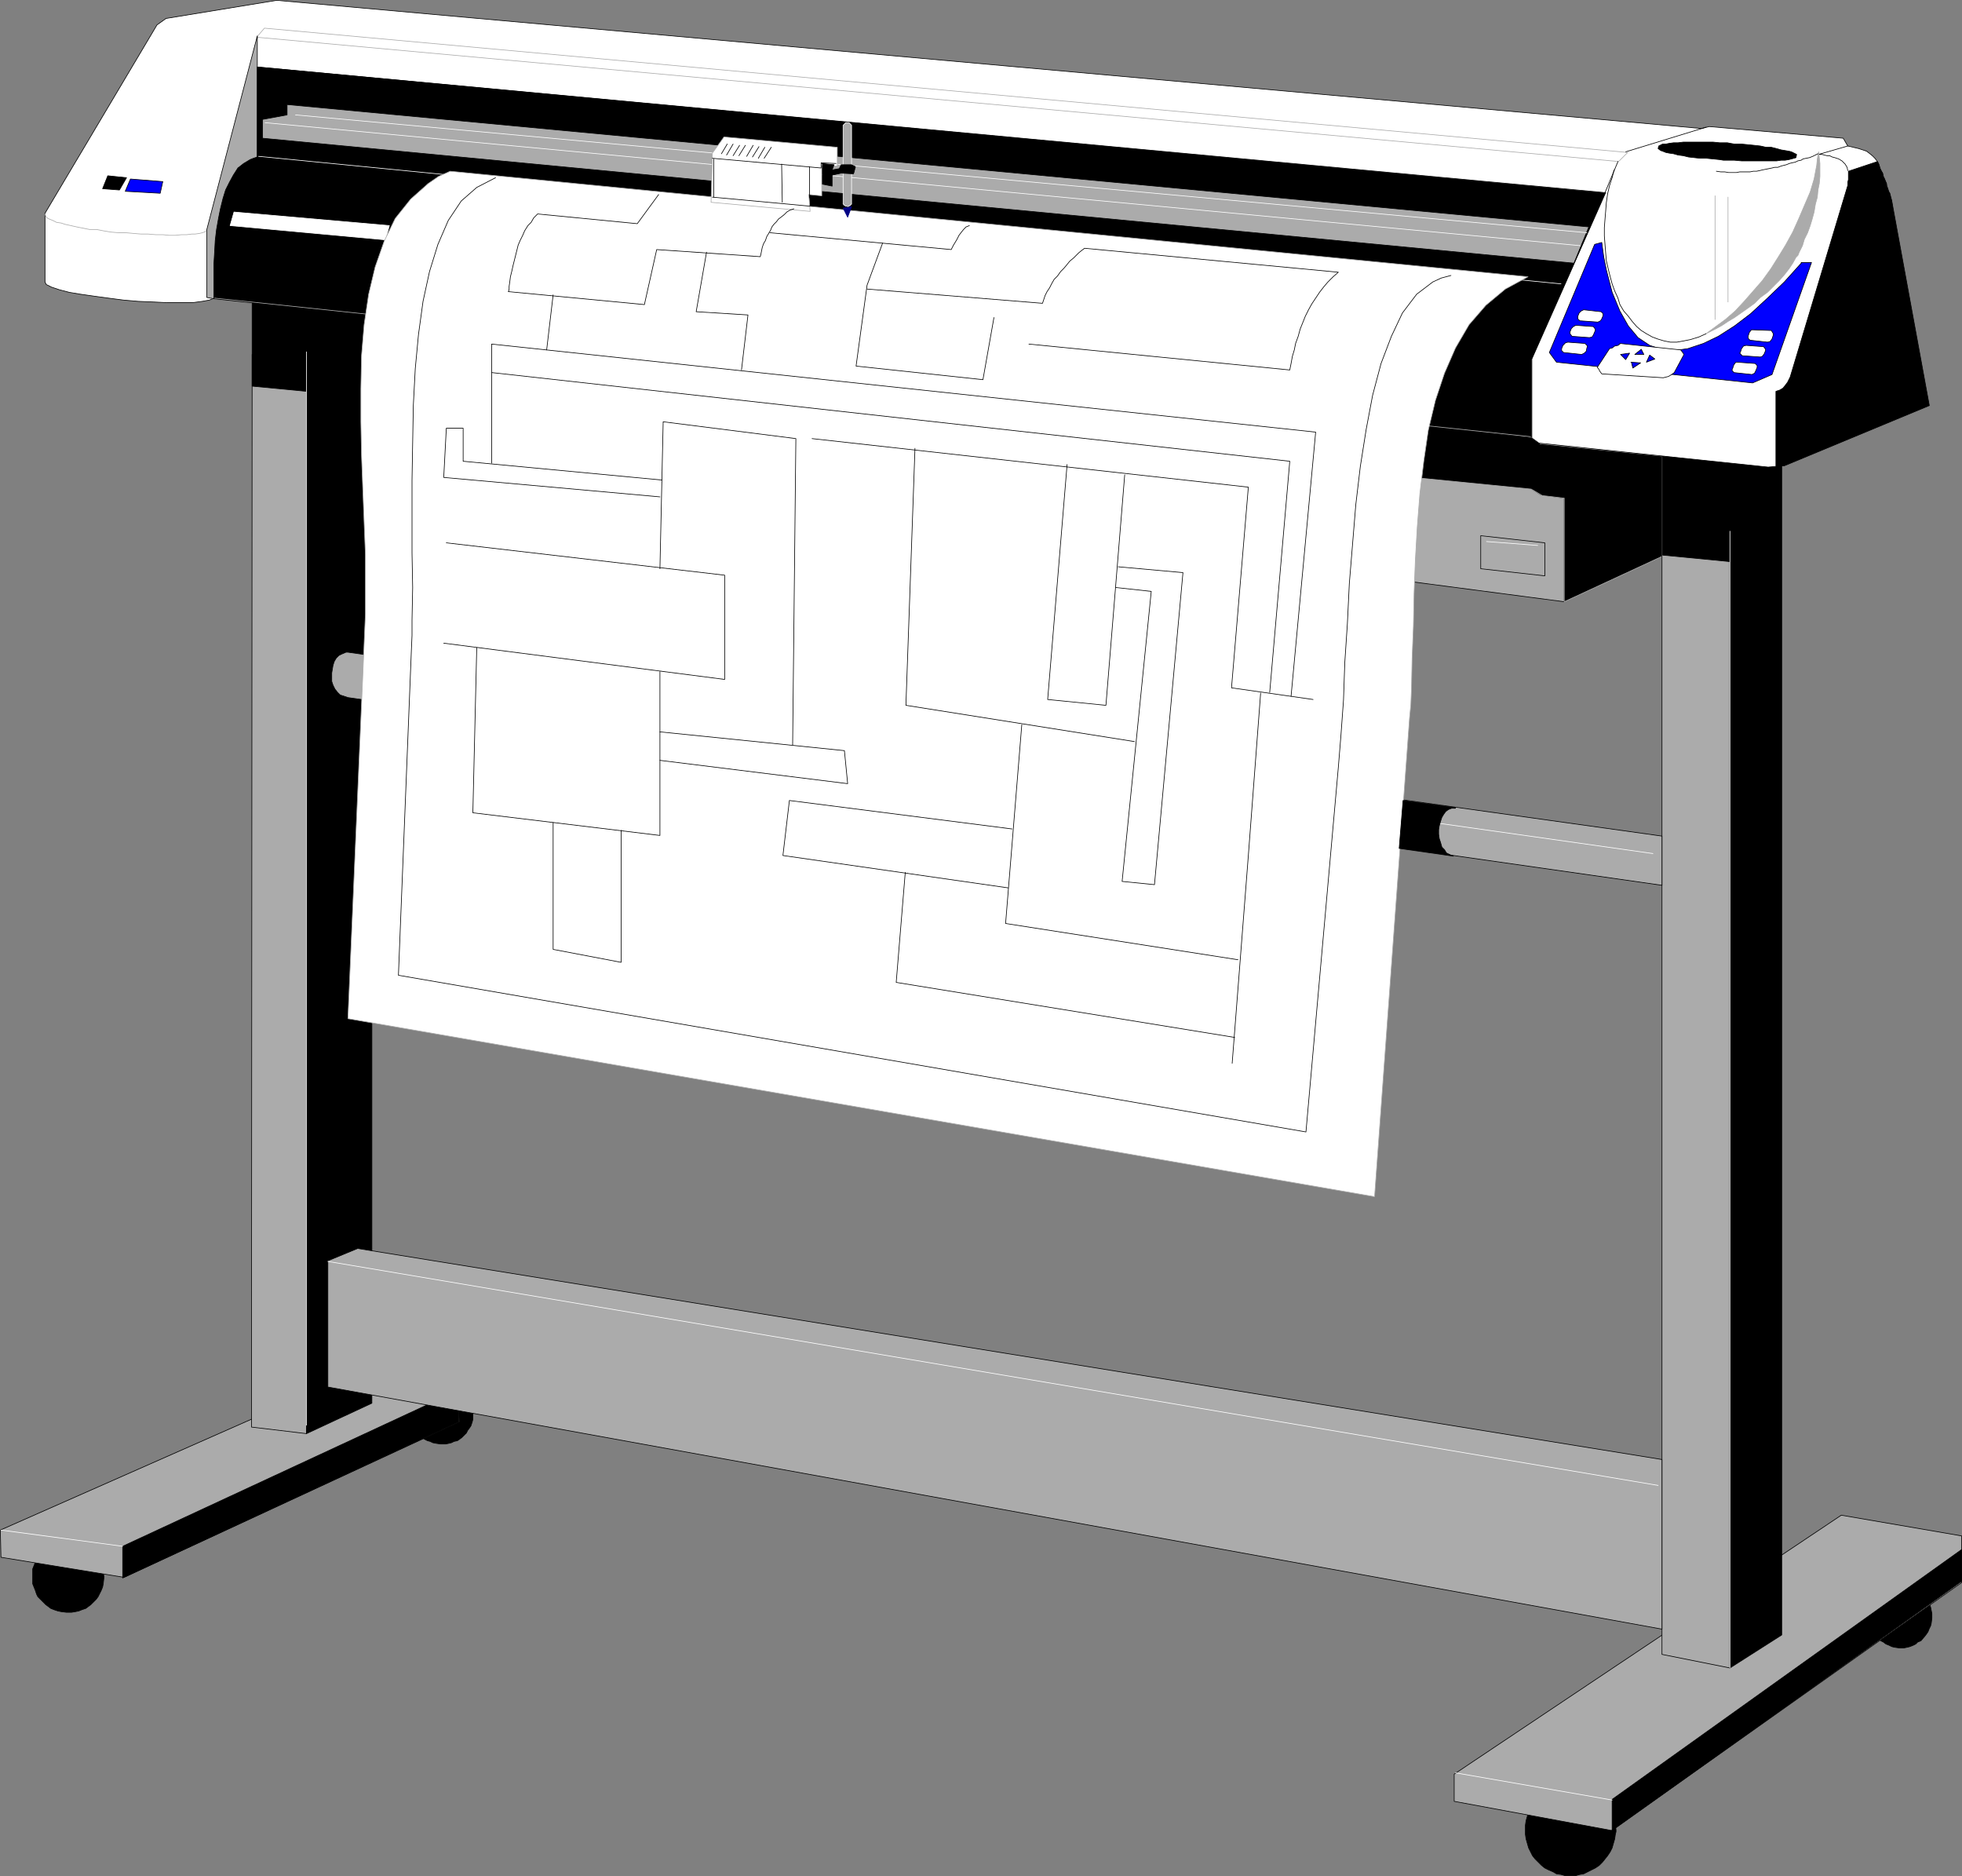 <?xml version="1.0" encoding="UTF-8" standalone="no"?>
<svg
   version="1.0"
   width="129.595mm"
   height="123.9mm"
   id="svg148"
   sodipodi:docname="Plotter.wmf"
   xmlns:inkscape="http://www.inkscape.org/namespaces/inkscape"
   xmlns:sodipodi="http://sodipodi.sourceforge.net/DTD/sodipodi-0.dtd"
   xmlns="http://www.w3.org/2000/svg"
   xmlns:svg="http://www.w3.org/2000/svg">
  <rect width="100%" height="100%" fill="#808080" stroke="none"/>
  <sodipodi:namedview
     id="namedview148"
     pagecolor="#ffffff"
     bordercolor="#000000"
     borderopacity="0.25"
     inkscape:showpageshadow="2"
     inkscape:pageopacity="0.0"
     inkscape:pagecheckerboard="0"
     inkscape:deskcolor="#d1d1d1"
     inkscape:document-units="mm" />
  <defs
     id="defs1">
    <pattern
       id="WMFhbasepattern"
       patternUnits="userSpaceOnUse"
       width="6"
       height="6"
       x="0"
       y="0" />
  </defs>
  <path
     style="fill:#ababab;fill-opacity:1;fill-rule:evenodd;stroke:none"
     d="m 390.506,150.197 -43.147,-5.656 4.04,-25.693 30.704,3.07 2.586,1.616 5.818,0.808 z"
     id="path1" />
  <path
     style="fill:none;stroke:#000000;stroke-width:0.162px;stroke-linecap:round;stroke-linejoin:round;stroke-miterlimit:4;stroke-dasharray:none;stroke-opacity:1"
     d="m 390.506,150.197 -43.147,-5.656 4.04,-25.693 30.704,3.07 2.586,1.616 5.818,0.808 v 25.854 0"
     id="path2" />
  <path
     style="fill:#000000;fill-opacity:1;fill-rule:evenodd;stroke:none"
     d="m 354.469,119.333 27.795,2.747 2.747,1.616 5.494,0.646 v 15.997 9.857 l 24.402,-11.311 v -25.046 l -30.381,-3.07 -2.262,-1.616 -26.179,-2.909 -1.454,13.089 v 0 z"
     id="path3" />
  <path
     style="fill:none;stroke:#ababab;stroke-width:0.162px;stroke-linecap:round;stroke-linejoin:round;stroke-miterlimit:4;stroke-dasharray:none;stroke-opacity:1"
     d="m 354.469,119.333 27.795,2.747 2.747,1.616 5.494,0.646 v 15.997 9.857 l 24.402,-11.311 v -25.046 l -30.381,-3.07 -2.262,-1.616 -26.179,-2.909 -1.454,13.089 v 0"
     id="path4" />
  <path
     style="fill:#000000;fill-opacity:1;fill-rule:evenodd;stroke:none"
     d="m 17.049,384.338 h 0.323 l 1.454,0.162 0.808,0.162 0.808,0.323 0.97,0.485 0.646,0.323 0.646,0.646 0.646,0.485 0.646,0.646 0.485,0.808 0.323,0.808 0.485,0.808 0.323,0.808 0.162,0.808 v 0.97 l 0.162,0.808 v 0.485 l -0.162,1.454 -0.162,0.808 -0.323,0.808 -0.485,0.97 -0.323,0.646 -0.485,0.646 -0.646,0.646 -0.646,0.646 -0.646,0.485 -0.646,0.485 -0.97,0.323 -0.808,0.323 -0.808,0.162 -0.97,0.162 h -0.808 -0.485 l -1.293,-0.162 -0.808,-0.162 -0.97,-0.323 -0.808,-0.323 -0.646,-0.485 -0.646,-0.485 -0.646,-0.646 -0.646,-0.646 L 9.454,398.558 9.13,397.912 8.807,396.942 8.484,396.134 8.161,395.326 v -0.97 -0.97 -0.485 -1.293 l 0.323,-0.808 0.323,-0.808 0.323,-0.808 0.323,-0.808 0.646,-0.808 0.646,-0.646 0.646,-0.485 0.646,-0.646 0.646,-0.323 0.808,-0.485 0.97,-0.323 0.808,-0.162 0.808,-0.162 h 0.97 z"
     id="path5" />
  <path
     style="fill:none;stroke:#000000;stroke-width:0.162px;stroke-linecap:round;stroke-linejoin:round;stroke-miterlimit:4;stroke-dasharray:none;stroke-opacity:1"
     d="m 17.049,384.338 h 0.323 l 1.454,0.162 0.808,0.162 0.808,0.323 0.97,0.485 0.646,0.323 0.646,0.646 0.646,0.485 0.646,0.646 0.485,0.808 0.323,0.808 0.485,0.808 0.323,0.808 0.162,0.808 v 0.97 l 0.162,0.808 v 0.485 l -0.162,1.454 -0.162,0.808 -0.323,0.808 -0.485,0.97 -0.323,0.646 -0.485,0.646 -0.646,0.646 -0.646,0.646 -0.646,0.485 -0.646,0.485 -0.97,0.323 -0.808,0.323 -0.808,0.162 -0.97,0.162 h -0.808 -0.485 l -1.293,-0.162 -0.808,-0.162 -0.97,-0.323 -0.808,-0.323 -0.646,-0.485 -0.646,-0.485 -0.646,-0.646 -0.646,-0.646 L 9.454,398.558 9.13,397.912 8.807,396.942 8.484,396.134 8.161,395.326 v -0.97 -0.97 -0.485 -1.293 l 0.323,-0.808 0.323,-0.808 0.323,-0.808 0.323,-0.808 0.646,-0.808 0.646,-0.646 0.646,-0.485 0.646,-0.646 0.646,-0.323 0.808,-0.485 0.97,-0.323 0.808,-0.162 0.808,-0.162 h 0.97 v 0"
     id="path6" />
  <path
     style="fill:#000000;fill-opacity:1;fill-rule:evenodd;stroke:none"
     d="m 391.96,445.257 h 0.646 0.646 l 1.131,0.162 0.97,0.323 0.97,0.323 0.97,0.646 0.97,0.485 0.97,0.646 0.808,0.646 0.646,0.97 0.646,0.808 0.646,0.97 0.485,0.97 0.323,1.131 0.323,1.131 0.162,1.131 0.162,1.131 v 0.485 l -0.162,0.646 -0.162,1.131 -0.323,1.131 -0.323,1.131 -0.485,0.97 -0.646,0.97 -0.646,0.808 -0.646,0.808 -0.808,0.808 -0.97,0.646 -0.97,0.485 -0.97,0.485 -0.97,0.485 -0.97,0.162 -1.131,0.323 h -1.131 -0.646 -0.646 l -1.131,-0.323 -1.131,-0.162 -0.808,-0.485 -1.131,-0.485 -0.97,-0.485 -0.808,-0.646 -0.808,-0.808 -0.808,-0.808 -0.646,-0.808 -0.485,-0.97 -0.485,-0.97 -0.323,-1.131 -0.323,-1.131 -0.162,-1.131 v -1.131 -0.646 -0.485 l 0.162,-1.131 0.323,-1.131 0.323,-1.131 0.485,-0.97 0.485,-0.97 0.646,-0.808 0.808,-0.97 0.808,-0.646 0.808,-0.646 0.97,-0.485 1.131,-0.646 0.808,-0.323 1.131,-0.323 1.131,-0.162 h 1.293 v 0 z"
     id="path7" />
  <path
     style="fill:none;stroke:#000000;stroke-width:0.162px;stroke-linecap:round;stroke-linejoin:round;stroke-miterlimit:4;stroke-dasharray:none;stroke-opacity:1"
     d="m 391.96,445.257 h 0.646 0.646 l 1.131,0.162 0.97,0.323 0.97,0.323 0.97,0.646 0.97,0.485 0.97,0.646 0.808,0.646 0.646,0.97 0.646,0.808 0.646,0.97 0.485,0.97 0.323,1.131 0.323,1.131 0.162,1.131 0.162,1.131 v 0.485 l -0.162,0.646 -0.162,1.131 -0.323,1.131 -0.323,1.131 -0.485,0.97 -0.646,0.97 -0.646,0.808 -0.646,0.808 -0.808,0.808 -0.97,0.646 -0.97,0.485 -0.97,0.485 -0.97,0.485 -0.97,0.162 -1.131,0.323 h -1.131 -0.646 -0.646 l -1.131,-0.323 -1.131,-0.162 -0.808,-0.485 -1.131,-0.485 -0.97,-0.485 -0.808,-0.646 -0.808,-0.808 -0.808,-0.808 -0.646,-0.808 -0.485,-0.97 -0.485,-0.97 -0.323,-1.131 -0.323,-1.131 -0.162,-1.131 v -1.131 -0.646 -0.485 l 0.162,-1.131 0.323,-1.131 0.323,-1.131 0.485,-0.97 0.485,-0.97 0.646,-0.808 0.808,-0.97 0.808,-0.646 0.808,-0.646 0.97,-0.485 1.131,-0.646 0.808,-0.323 1.131,-0.323 1.131,-0.162 h 1.293 v 0"
     id="path8" />
  <path
     style="fill:#000000;fill-opacity:1;fill-rule:evenodd;stroke:none"
     d="m 110.453,344.749 0.323,0.162 h 1.293 l 0.646,0.162 0.646,0.323 0.808,0.323 0.485,0.485 0.646,0.485 0.646,0.485 0.485,0.485 0.323,0.646 0.485,0.646 0.323,0.808 0.323,0.646 0.162,0.646 v 0.808 l 0.162,0.808 -0.162,0.323 v 1.293 l -0.162,0.646 -0.323,0.97 -0.323,0.485 -0.485,0.646 -0.323,0.646 -1.131,1.131 -0.646,0.485 -0.485,0.323 -0.808,0.162 -0.646,0.323 -0.646,0.162 -0.808,0.162 h -0.808 -0.485 l -1.131,-0.162 -0.808,-0.162 -0.646,-0.323 -0.646,-0.162 -0.646,-0.323 -0.808,-0.485 -0.808,-1.131 -0.485,-0.646 -0.323,-0.646 -0.323,-0.485 -0.323,-0.97 -0.162,-0.646 -0.162,-0.808 v -0.808 -0.485 l 0.162,-1.131 0.162,-0.646 0.323,-0.646 0.323,-0.808 0.323,-0.646 0.485,-0.646 0.485,-0.485 1.131,-0.97 0.646,-0.485 0.646,-0.323 0.646,-0.323 0.808,-0.162 h 0.808 l 0.808,-0.162 z"
     id="path9" />
  <path
     style="fill:none;stroke:#000000;stroke-width:0.162px;stroke-linecap:round;stroke-linejoin:round;stroke-miterlimit:4;stroke-dasharray:none;stroke-opacity:1"
     d="m 110.453,344.749 0.323,0.162 h 1.293 l 0.646,0.162 0.646,0.323 0.808,0.323 0.485,0.485 0.646,0.485 0.646,0.485 0.485,0.485 0.323,0.646 0.485,0.646 0.323,0.808 0.323,0.646 0.162,0.646 v 0.808 l 0.162,0.808 -0.162,0.323 v 1.293 l -0.162,0.646 -0.323,0.97 -0.323,0.485 -0.485,0.646 -0.323,0.646 -1.131,1.131 -0.646,0.485 -0.485,0.323 -0.808,0.162 -0.646,0.323 -0.646,0.162 -0.808,0.162 h -0.808 -0.485 l -1.131,-0.162 -0.808,-0.162 -0.646,-0.323 -0.646,-0.162 -0.646,-0.323 -0.808,-0.485 -0.808,-1.131 -0.485,-0.646 -0.323,-0.646 -0.323,-0.485 -0.323,-0.97 -0.162,-0.646 -0.162,-0.808 v -0.808 -0.485 l 0.162,-1.131 0.162,-0.646 0.323,-0.646 0.323,-0.808 0.323,-0.646 0.485,-0.646 0.485,-0.485 1.131,-0.97 0.646,-0.485 0.646,-0.323 0.646,-0.323 0.808,-0.162 h 0.808 l 0.808,-0.162 v 0"
     id="path10" />
  <path
     style="fill:#000000;fill-opacity:1;fill-rule:evenodd;stroke:none"
     d="m 474.538,395.65 h 0.485 l 1.131,0.162 0.646,0.162 0.808,0.323 0.646,0.323 0.485,0.323 0.808,0.485 0.485,0.485 0.485,0.646 0.485,0.485 0.323,0.646 0.323,0.646 0.323,0.808 0.162,0.808 0.162,0.808 v 0.646 0.485 l -0.162,1.293 -0.162,0.646 -0.323,0.646 -0.323,0.808 -0.323,0.485 -0.485,0.646 -0.97,1.131 -0.808,0.323 -0.485,0.485 -0.646,0.323 -0.808,0.323 -0.646,0.162 -0.808,0.162 h -0.808 -0.485 l -1.131,-0.162 -0.646,-0.162 -0.646,-0.323 -0.808,-0.323 -0.646,-0.485 -0.646,-0.323 -0.485,-0.485 -0.97,-1.293 -0.323,-0.485 -0.323,-0.808 -0.162,-0.646 -0.323,-0.646 -0.162,-0.97 v -0.808 -0.323 l 0.162,-1.131 0.323,-0.808 0.162,-0.808 0.323,-0.646 0.323,-0.646 0.485,-0.485 0.485,-0.646 0.485,-0.485 0.646,-0.485 0.646,-0.323 0.808,-0.323 0.646,-0.323 0.646,-0.162 0.808,-0.162 h 0.808 z"
     id="path11" />
  <path
     style="fill:none;stroke:#000000;stroke-width:0.162px;stroke-linecap:round;stroke-linejoin:round;stroke-miterlimit:4;stroke-dasharray:none;stroke-opacity:1"
     d="m 474.538,395.65 h 0.485 l 1.131,0.162 0.646,0.162 0.808,0.323 0.646,0.323 0.485,0.323 0.808,0.485 0.485,0.485 0.485,0.646 0.485,0.485 0.323,0.646 0.323,0.646 0.323,0.808 0.162,0.808 0.162,0.808 v 0.646 0.485 l -0.162,1.293 -0.162,0.646 -0.323,0.646 -0.323,0.808 -0.323,0.485 -0.485,0.646 -0.97,1.131 -0.808,0.323 -0.485,0.485 -0.646,0.323 -0.808,0.323 -0.646,0.162 -0.808,0.162 h -0.808 -0.485 l -1.131,-0.162 -0.646,-0.162 -0.646,-0.323 -0.808,-0.323 -0.646,-0.485 -0.646,-0.323 -0.485,-0.485 -0.97,-1.293 -0.323,-0.485 -0.323,-0.808 -0.162,-0.646 -0.323,-0.646 -0.162,-0.97 v -0.808 -0.323 l 0.162,-1.131 0.323,-0.808 0.162,-0.808 0.323,-0.646 0.323,-0.646 0.485,-0.485 0.485,-0.646 0.485,-0.485 0.646,-0.485 0.646,-0.323 0.808,-0.323 0.646,-0.323 0.646,-0.162 0.808,-0.162 h 0.808 v 0"
     id="path12" />
  <path
     style="fill:#ababab;fill-opacity:1;fill-rule:evenodd;stroke:none"
     d="M 30.946,393.71 0.242,388.701 0.081,381.915 82.82,345.396 l 31.35,-5.009 0.485,14.543 z"
     id="path13" />
  <path
     style="fill:none;stroke:#000000;stroke-width:0.162px;stroke-linecap:round;stroke-linejoin:round;stroke-miterlimit:4;stroke-dasharray:none;stroke-opacity:1"
     d="M 30.946,393.71 0.242,388.701 0.081,381.915 82.82,345.396 l 31.35,-5.009 0.485,14.543 -83.709,38.781 v 0"
     id="path14" />
  <path
     style="fill:#ababab;fill-opacity:1;fill-rule:evenodd;stroke:none"
     d="m 402.303,456.892 -39.269,-7.271 v -6.787 l 96.637,-64.635 30.058,5.171 v 11.634 l -87.425,61.888 z"
     id="path15" />
  <path
     style="fill:none;stroke:#000000;stroke-width:0.162px;stroke-linecap:round;stroke-linejoin:round;stroke-miterlimit:4;stroke-dasharray:none;stroke-opacity:1"
     d="m 402.303,456.892 -39.269,-7.271 v -6.787 l 96.637,-64.635 30.058,5.171 v 11.634 l -87.425,61.888 v 0"
     id="path16" />
  <path
     style="fill:#000000;fill-opacity:1;fill-rule:evenodd;stroke:none"
     d="m 30.623,393.872 83.87,-38.943 v -7.918 l -83.87,38.943 z"
     id="path17" />
  <path
     style="fill:none;stroke:#000000;stroke-width:0.162px;stroke-linecap:round;stroke-linejoin:round;stroke-miterlimit:4;stroke-dasharray:none;stroke-opacity:1"
     d="m 30.623,393.872 83.87,-38.943 v -7.918 l -83.87,38.943 v 7.918 0"
     id="path18" />
  <path
     style="fill:#000000;fill-opacity:1;fill-rule:evenodd;stroke:none"
     d="M 402.464,456.892 489.728,394.68 v -7.918 l -87.264,62.373 v 7.756 z"
     id="path19" />
  <path
     style="fill:none;stroke:#000000;stroke-width:0.162px;stroke-linecap:round;stroke-linejoin:round;stroke-miterlimit:4;stroke-dasharray:none;stroke-opacity:1"
     d="M 402.464,456.892 489.728,394.68 v -7.918 l -87.264,62.373 v 7.756 0"
     id="path20" />
  <path
     style="fill:none;stroke:#ffffff;stroke-width:0.162px;stroke-linecap:round;stroke-linejoin:round;stroke-miterlimit:4;stroke-dasharray:none;stroke-opacity:1"
     d="M 30.623,385.954 0.242,381.915"
     id="path21" />
  <path
     style="fill:none;stroke:#ffffff;stroke-width:0.162px;stroke-linecap:round;stroke-linejoin:round;stroke-miterlimit:4;stroke-dasharray:none;stroke-opacity:1"
     d="m 402.464,449.297 -39.107,-6.787"
     id="path22" />
  <path
     style="fill:#ababab;fill-opacity:1;fill-rule:evenodd;stroke:none"
     d="m 62.782,356.222 0.162,-267.752 H 76.518 V 357.838 l -13.574,-1.616 v 0 z"
     id="path23" />
  <path
     style="fill:none;stroke:#000000;stroke-width:0.162px;stroke-linecap:round;stroke-linejoin:round;stroke-miterlimit:4;stroke-dasharray:none;stroke-opacity:1"
     d="m 62.782,356.222 0.162,-267.752 H 76.518 V 357.838 l -13.574,-1.616 v 0"
     id="path24" />
  <path
     style="fill:#000000;fill-opacity:1;fill-rule:evenodd;stroke:none"
     d="M 92.839,350.243 V 78.29 L 62.943,74.896 v 21.491 l 13.574,1.293 V 357.838 l 16.322,-7.595 z"
     id="path25" />
  <path
     style="fill:none;stroke:#000000;stroke-width:0.162px;stroke-linecap:round;stroke-linejoin:round;stroke-miterlimit:4;stroke-dasharray:none;stroke-opacity:1"
     d="M 92.839,350.243 V 78.29 L 62.943,74.896 v 21.491 l 13.574,1.293 V 357.838 l 16.322,-7.595 v 0"
     id="path26" />
  <path
     style="fill:#ababab;fill-opacity:1;fill-rule:evenodd;stroke:none"
     d="M 414.908,412.94 V 93.964 l 16.968,1.131 V 416.333 Z"
     id="path27" />
  <path
     style="fill:none;stroke:#000000;stroke-width:0.162px;stroke-linecap:round;stroke-linejoin:round;stroke-miterlimit:4;stroke-dasharray:none;stroke-opacity:1"
     d="M 414.908,412.94 V 93.964 l 16.968,1.131 V 416.333 l -16.968,-3.393 v 0"
     id="path28" />
  <path
     style="fill:#000000;fill-opacity:1;fill-rule:evenodd;stroke:none"
     d="M 444.803,408.092 V 115.778 l -29.734,-2.747 v 25.531 l 16.806,1.616 v 49.446 146.722 79.986 z"
     id="path29" />
  <path
     style="fill:none;stroke:#000000;stroke-width:0.162px;stroke-linecap:round;stroke-linejoin:round;stroke-miterlimit:4;stroke-dasharray:none;stroke-opacity:1"
     d="M 444.803,408.092 V 115.778 l -29.734,-2.747 v 25.531 l 16.806,1.616 v 49.446 146.722 79.986 l 12.928,-8.241 v 0"
     id="path30" />
  <path
     style="fill:none;stroke:#ffffff;stroke-width:0.162px;stroke-linecap:round;stroke-linejoin:round;stroke-miterlimit:4;stroke-dasharray:none;stroke-opacity:1"
     d="M 76.518,355.737 V 87.823"
     id="path31" />
  <path
     style="fill:none;stroke:#ffffff;stroke-width:0.162px;stroke-linecap:round;stroke-linejoin:round;stroke-miterlimit:4;stroke-dasharray:none;stroke-opacity:1"
     d="M 431.876,416.333 V 132.583"
     id="path32" />
  <path
     style="fill:#ababab;fill-opacity:1;fill-rule:evenodd;stroke:none"
     d="m 81.85,346.203 v -31.51 l 7.434,-3.07 325.624,52.678 v 42.336 z"
     id="path33" />
  <path
     style="fill:none;stroke:#000000;stroke-width:0.162px;stroke-linecap:round;stroke-linejoin:round;stroke-miterlimit:4;stroke-dasharray:none;stroke-opacity:1"
     d="m 81.85,346.203 v -31.51 l 7.434,-3.07 325.624,52.678 v 42.336 L 81.85,346.203 v 0"
     id="path34" />
  <path
     style="fill:none;stroke:#000000;stroke-width:0.162px;stroke-linecap:round;stroke-linejoin:round;stroke-miterlimit:4;stroke-dasharray:none;stroke-opacity:1"
     d="m 79.265,350.566 v -42.175 l 10.504,-4.363"
     id="path35" />
  <path
     style="fill:none;stroke:#ffffff;stroke-width:0.162px;stroke-linecap:round;stroke-linejoin:round;stroke-miterlimit:4;stroke-dasharray:none;stroke-opacity:1"
     d="M 413.938,370.765 81.85,314.855"
     id="path36" />
  <path
     style="fill:#ababab;fill-opacity:1;fill-rule:evenodd;stroke:none"
     d="M 86.86,174.112 414.908,220.972 V 208.692 L 86.86,162.8 h -0.485 l -1.131,0.485 -0.646,0.323 -0.646,0.646 -0.485,0.808 -0.323,0.97 -0.162,0.97 -0.162,0.97 v 0.97 1.131 l 0.323,0.97 0.485,0.97 0.646,0.808 0.646,0.646 0.97,0.323 z"
     id="path37" />
  <path
     style="fill:none;stroke:#000000;stroke-width:0.162px;stroke-linecap:round;stroke-linejoin:round;stroke-miterlimit:4;stroke-dasharray:none;stroke-opacity:1"
     d="M 86.86,174.112 414.908,220.972 V 208.692 L 86.86,162.8 h -0.485 l -1.131,0.485 -0.646,0.323 -0.646,0.646 -0.485,0.808 -0.323,0.97 -0.162,0.97 -0.162,0.97 v 0.97 1.131 l 0.323,0.97 0.485,0.97 0.646,0.808 0.646,0.646 0.97,0.323 0.97,0.323 v 0"
     id="path38" />
  <path
     style="fill:none;stroke:#ffffff;stroke-width:0.162px;stroke-linecap:round;stroke-linejoin:round;stroke-miterlimit:4;stroke-dasharray:none;stroke-opacity:1"
     d="M 91.546,167.648 412.645,213.054"
     id="path39" />
  <path
     style="fill:#ffffff;fill-opacity:1;fill-rule:evenodd;stroke:none"
     d="M 400.687,48.073 64.236,16.724 v 22.138 l -10.666,35.549 -0.485,0.162 -0.808,0.323 -1.778,0.323 -2.424,0.323 H 45.167 41.774 L 38.38,75.381 34.502,75.219 30.785,74.896 27.068,74.412 23.513,73.927 20.119,73.442 17.21,72.957 14.786,72.311 12.847,71.665 11.554,71.018 11.231,70.372 V 53.243 L 39.188,6.221 41.45,4.605 69.084,0.081 424.765,32.075 l 1.939,-0.485 33.451,2.909 1.131,1.939 2.747,0.646 0.485,0.162 1.454,0.485 0.646,0.485 0.808,0.646 0.646,0.646 0.485,0.646 0.485,0.97 0.323,0.97 0.485,0.97 0.323,1.131 0.485,0.97 0.323,0.97 0.323,1.131 0.323,0.97 0.323,0.97 0.323,0.97 3.555,51.062 -32.482,15.189 -1.939,0.162 -57.206,-5.979 -1.778,-1.293 V 89.601 l 18.422,-41.528 v 0 z"
     id="path40" />
  <path
     style="fill:none;stroke:#000000;stroke-width:0.162px;stroke-linecap:round;stroke-linejoin:round;stroke-miterlimit:4;stroke-dasharray:none;stroke-opacity:1"
     d="M 400.687,48.073 64.236,16.724 v 22.138 l -10.666,35.549 -0.485,0.162 -0.808,0.323 -1.778,0.323 -2.424,0.323 H 45.167 41.774 L 38.38,75.381 34.502,75.219 30.785,74.896 27.068,74.412 23.513,73.927 20.119,73.442 17.21,72.957 14.786,72.311 12.847,71.665 11.554,71.018 11.231,70.372 V 53.243 L 39.188,6.221 41.45,4.605 69.084,0.081 424.765,32.075 l 1.939,-0.485 33.451,2.909 1.131,1.939 2.747,0.646 0.485,0.162 1.454,0.485 0.646,0.485 0.808,0.646 0.646,0.646 0.485,0.646 0.485,0.97 0.323,0.97 0.485,0.97 0.323,1.131 0.485,0.97 0.323,0.97 0.323,1.131 0.323,0.97 0.323,0.97 0.323,0.97 3.555,51.062 -32.482,15.189 -1.939,0.162 -57.206,-5.979 -1.778,-1.293 V 89.601 l 18.422,-41.528 v 0"
     id="path41" />
  <path
     style="fill:#ffffff;fill-opacity:1;fill-rule:evenodd;stroke:none"
     d="M 66.014,7.029 64.074,9.291 404.08,40.316 406.343,38.054 66.014,7.029 Z"
     id="path42" />
  <path
     style="fill:none;stroke:#ababab;stroke-width:0.162px;stroke-linecap:round;stroke-linejoin:round;stroke-miterlimit:4;stroke-dasharray:none;stroke-opacity:1"
     d="M 66.014,7.029 64.074,9.291 404.08,40.316 406.343,38.054 66.014,7.029 v 0"
     id="path43" />
  <path
     style="fill:#ababab;fill-opacity:1;fill-rule:evenodd;stroke:none"
     d="M 51.631,74.25 V 57.283 L 64.236,8.968 V 38.862 L 53.409,74.573 Z"
     id="path44" />
  <path
     style="fill:none;stroke:#000000;stroke-width:0.162px;stroke-linecap:round;stroke-linejoin:round;stroke-miterlimit:4;stroke-dasharray:none;stroke-opacity:1"
     d="M 51.631,74.25 V 57.283 L 64.236,8.968 V 38.862 L 53.409,74.573 51.631,74.25 v 0"
     id="path45" />
  <path
     style="fill:none;stroke:#ababab;stroke-width:0.162px;stroke-linecap:round;stroke-linejoin:round;stroke-miterlimit:4;stroke-dasharray:none;stroke-opacity:1"
     d="m 11.231,53.405 0.162,0.485 0.323,0.485 0.646,0.323 0.808,0.323 0.97,0.485 1.131,0.162 0.97,0.323 1.454,0.323 1.454,0.323 1.616,0.323 1.616,0.323 h 1.778 l 1.616,0.323 1.939,0.323 1.939,0.162 h 1.778 l 1.778,0.162 1.939,0.162 h 1.778 l 1.939,0.162 h 1.778 l 1.616,0.162 h 1.454 l 1.616,-0.162 h 1.293 l 1.293,-0.162 h 0.808 l 1.131,-0.162 0.646,-0.162 0.485,-0.162 0.485,-0.323"
     id="path46" />
  <path
     style="fill:#000000;fill-opacity:1;fill-rule:evenodd;stroke:none"
     d="M 400.687,48.234 64.236,16.724 v 22.461 l -0.97,0.323 -0.808,0.323 -1.616,0.97 -1.454,1.131 -1.131,1.777 -0.97,1.777 -0.97,1.939 -0.646,2.101 -0.646,2.585 -0.485,2.424 -0.485,2.747 -0.323,2.747 -0.162,2.909 -0.162,2.747 v 2.909 3.07 2.909 L 382.264,109.153 V 89.762 l 18.422,-41.528 z"
     id="path47" />
  <path
     style="fill:none;stroke:#000000;stroke-width:0.162px;stroke-linecap:round;stroke-linejoin:round;stroke-miterlimit:4;stroke-dasharray:none;stroke-opacity:1"
     d="M 400.687,48.234 64.236,16.724 v 22.461 l -0.97,0.323 -0.808,0.323 -1.616,0.97 -1.454,1.131 -1.131,1.777 -0.97,1.777 -0.97,1.939 -0.646,2.101 -0.646,2.585 -0.485,2.424 -0.485,2.747 -0.323,2.747 -0.162,2.909 -0.162,2.747 v 2.909 3.07 2.909 L 382.264,109.153 V 89.762 l 18.422,-41.528 v 0"
     id="path48" />
  <path
     style="fill:none;stroke:#000000;stroke-width:0.162px;stroke-linecap:round;stroke-linejoin:round;stroke-miterlimit:4;stroke-dasharray:none;stroke-opacity:1"
     d="m 400.687,48.073 3.232,-7.756"
     id="path49" />
  <path
     style="fill:#ababab;fill-opacity:1;fill-rule:evenodd;stroke:none"
     d="M 396.647,56.637 392.93,65.686 65.529,34.499 V 31.752 29.813 l 6.141,-1.131 v -2.585 z"
     id="path50" />
  <path
     style="fill:none;stroke:#000000;stroke-width:0.162px;stroke-linecap:round;stroke-linejoin:round;stroke-miterlimit:4;stroke-dasharray:none;stroke-opacity:1"
     d="M 396.647,56.637 392.93,65.686 65.529,34.499 V 31.752 29.813 l 6.141,-1.131 V 26.097 L 396.647,56.637 v 0"
     id="path51" />
  <path
     style="fill:none;stroke:#ffffff;stroke-width:0.162px;stroke-linecap:round;stroke-linejoin:round;stroke-miterlimit:4;stroke-dasharray:none;stroke-opacity:1"
     d="M 73.77,28.682 396.162,58.091"
     id="path52" />
  <path
     style="fill:none;stroke:#ffffff;stroke-width:0.162px;stroke-linecap:round;stroke-linejoin:round;stroke-miterlimit:4;stroke-dasharray:none;stroke-opacity:1"
     d="M 66.175,30.621 394.546,61.323"
     id="path53" />
  <path
     style="fill:none;stroke:#ffffff;stroke-width:0.162px;stroke-linecap:round;stroke-linejoin:round;stroke-miterlimit:4;stroke-dasharray:none;stroke-opacity:1"
     d="M 64.559,39.024 389.698,70.857"
     id="path54" />
  <path
     style="fill:#0000ff;fill-opacity:1;fill-rule:evenodd;stroke:none"
     d="m 40.642,45.326 -0.646,2.909 -8.726,-0.485 1.293,-3.07 z"
     id="path55" />
  <path
     style="fill:none;stroke:#000000;stroke-width:0.162px;stroke-linecap:round;stroke-linejoin:round;stroke-miterlimit:4;stroke-dasharray:none;stroke-opacity:1"
     d="m 40.642,45.326 -0.646,2.909 -8.726,-0.485 1.293,-3.07 8.08,0.646 v 0"
     id="path56" />
  <path
     style="fill:#000000;fill-opacity:1;fill-rule:evenodd;stroke:none"
     d="m 26.906,43.871 4.686,0.485 -1.778,3.07 -4.202,-0.323 z"
     id="path57" />
  <path
     style="fill:none;stroke:#000000;stroke-width:0.162px;stroke-linecap:round;stroke-linejoin:round;stroke-miterlimit:4;stroke-dasharray:none;stroke-opacity:1"
     d="m 26.906,43.871 4.686,0.485 -1.778,3.07 -4.202,-0.323 1.293,-3.232 v 0"
     id="path58" />
  <path
     style="fill:#000000;fill-opacity:1;fill-rule:evenodd;stroke:none"
     d="M 443.349,116.425 V 97.68 l 0.97,-0.323 0.808,-0.485 0.646,-0.808 0.485,-0.646 0.323,-0.646 0.323,-0.646 14.382,-47.83 v -0.808 l 0.162,-0.646 v -0.808 -0.808 -0.485 l 7.272,-2.424 0.323,0.646 0.323,1.131 0.323,0.646 0.323,0.485 0.162,0.808 0.323,0.646 0.162,0.485 0.323,0.646 v 0.646 l 0.323,0.646 0.162,0.646 0.323,0.485 0.162,0.646 0.162,0.646 0.162,0.646 9.373,51.062 -36.198,15.028 -2.101,0.162 z"
     id="path59" />
  <path
     style="fill:none;stroke:#000000;stroke-width:0.162px;stroke-linecap:round;stroke-linejoin:round;stroke-miterlimit:4;stroke-dasharray:none;stroke-opacity:1"
     d="M 443.349,116.425 V 97.68 l 0.97,-0.323 0.808,-0.485 0.646,-0.808 0.485,-0.646 0.323,-0.646 0.323,-0.646 14.382,-47.83 v -0.808 l 0.162,-0.646 v -0.808 -0.808 -0.485 l 7.272,-2.424 0.323,0.646 0.323,1.131 0.323,0.646 0.323,0.485 0.162,0.808 0.323,0.646 0.162,0.485 0.323,0.646 v 0.646 l 0.323,0.646 0.162,0.646 0.323,0.485 0.162,0.646 0.162,0.646 0.162,0.646 9.373,51.062 -36.198,15.028 -2.101,0.162 v 0"
     id="path60" />
  <path
     style="fill:none;stroke:#000000;stroke-width:0.162px;stroke-linecap:round;stroke-linejoin:round;stroke-miterlimit:4;stroke-dasharray:none;stroke-opacity:1"
     d="m 461.287,36.438 -7.272,2.101 h 0.808 l 0.646,0.162 0.646,0.162 h 0.646 l 0.646,0.323 0.646,0.162 0.97,0.323 0.808,0.485 0.808,0.808 0.485,0.808 0.162,0.808"
     id="path61" />
  <path
     style="fill:#ababab;fill-opacity:1;fill-rule:evenodd;stroke:none"
     d="m 454.015,37.893 -0.323,1.777 -0.162,1.616 -0.646,3.393 -0.97,3.232 -1.454,3.393 -1.454,3.393 -1.454,3.232 -1.778,3.232 -1.778,2.909 -1.939,3.07 -2.101,2.909 -2.262,2.585 -2.262,2.585 -2.262,2.424 -2.424,2.101 -2.424,1.777 -2.424,1.777 0.646,-0.323 0.646,-0.323 1.293,-0.646 1.454,-0.808 1.454,-0.97 1.616,-0.97 1.616,-1.131 1.616,-1.131 1.778,-1.293 1.454,-1.454 1.778,-1.293 1.454,-1.454 1.454,-1.454 1.293,-1.454 1.131,-1.454 0.97,-1.454 0.808,-1.454 0.485,-0.485 0.323,-0.808 0.808,-1.616 0.485,-1.616 0.808,-1.616 0.646,-1.777 0.485,-1.616 0.485,-1.777 0.323,-1.939 0.485,-1.777 0.162,-1.777 0.323,-1.616 0.162,-1.777 V 42.417 40.801 l -0.162,-1.454 z"
     id="path62" />
  <path
     style="fill:none;stroke:#ababab;stroke-width:0.162px;stroke-linecap:round;stroke-linejoin:round;stroke-miterlimit:4;stroke-dasharray:none;stroke-opacity:1"
     d="m 454.015,37.893 -0.323,1.777 -0.162,1.616 -0.646,3.393 -0.97,3.232 -1.454,3.393 -1.454,3.393 -1.454,3.232 -1.778,3.232 -1.778,2.909 -1.939,3.07 -2.101,2.909 -2.262,2.585 -2.262,2.585 -2.262,2.424 -2.424,2.101 -2.424,1.777 -2.424,1.777 0.646,-0.323 0.646,-0.323 1.293,-0.646 1.454,-0.808 1.454,-0.97 1.616,-0.97 1.616,-1.131 1.616,-1.131 1.778,-1.293 1.454,-1.454 1.778,-1.293 1.454,-1.454 1.454,-1.454 1.293,-1.454 1.131,-1.454 0.97,-1.454 0.808,-1.454 0.485,-0.485 0.323,-0.808 0.808,-1.616 0.485,-1.616 0.808,-1.616 0.646,-1.777 0.485,-1.616 0.485,-1.777 0.323,-1.939 0.485,-1.777 0.162,-1.777 0.323,-1.616 0.162,-1.777 V 42.417 40.801 l -0.162,-1.454 -0.162,-1.454 v 0"
     id="path63" />
  <path
     style="fill:none;stroke:#000000;stroke-width:0.162px;stroke-linecap:round;stroke-linejoin:round;stroke-miterlimit:4;stroke-dasharray:none;stroke-opacity:1"
     d="m 428.482,42.74 1.131,0.162 h 0.97 l 0.97,0.162 h 0.97 0.97 l 0.808,-0.162 h 0.97 0.808 0.808 l 0.808,-0.162 h 0.808 l 0.808,-0.162 0.646,-0.162 0.808,-0.162 0.808,-0.162 0.808,-0.162 0.646,-0.162 h 0.808 l 0.808,-0.323 0.646,-0.162 0.646,-0.162 0.808,-0.323 0.646,-0.162 0.808,-0.162 0.646,-0.323 0.808,-0.162 0.485,-0.323 0.808,-0.162 0.808,-0.162 0.808,-0.323 0.646,-0.323 0.646,-0.323"
     id="path64" />
  <path
     style="fill:none;stroke:#000000;stroke-width:0.162px;stroke-linecap:round;stroke-linejoin:round;stroke-miterlimit:4;stroke-dasharray:none;stroke-opacity:1"
     d="m 402.949,42.417 -0.485,1.939 -0.646,1.939 -0.485,2.101 -0.323,2.262 -0.162,2.101 -0.162,1.939 -0.162,2.101 v 2.101 l 0.162,2.101 0.162,2.101 0.162,1.939 0.485,2.101 0.485,1.939 0.485,1.777 0.646,1.777 0.808,1.777 0.485,1.616 0.97,1.616 1.131,1.293 0.97,1.293 1.131,1.293 1.131,0.97 1.293,0.808 1.454,0.808 1.293,0.485 1.616,0.485 1.616,0.323 h 1.616 l 1.778,-0.323 1.616,-0.323 2.101,-0.646 1.778,-0.808"
     id="path65" />
  <path
     style="fill:#000000;fill-opacity:1;fill-rule:evenodd;stroke:none"
     d="m 431.229,35.63 0.808,0.162 0.97,0.162 h 1.778 l 1.616,0.162 1.616,0.162 1.454,0.162 1.454,0.323 h 1.293 l 1.293,0.323 1.131,0.323 0.97,0.162 0.97,0.162 0.646,0.162 0.646,0.323 0.646,0.323 -0.162,0.808 -1.131,0.323 -0.646,0.162 -0.97,0.162 h -0.97 l -1.131,0.162 h -1.293 -1.293 -1.454 -1.454 -1.616 -1.616 l -1.778,-0.162 h -1.778 -0.97 l -0.97,-0.162 -1.616,-0.162 -1.616,-0.162 h -1.616 l -1.454,-0.162 -1.454,-0.162 -1.293,-0.323 -1.293,-0.162 -1.131,-0.323 -1.131,-0.162 -0.808,-0.162 -0.808,-0.323 -0.485,-0.162 -0.646,-0.485 0.162,-0.646 0.97,-0.485 h 0.808 l 0.808,-0.162 1.131,-0.162 h 1.131 l 1.293,-0.162 h 1.293 1.454 1.454 1.616 1.616 l 1.616,0.162 z"
     id="path66" />
  <path
     style="fill:none;stroke:#000000;stroke-width:0.162px;stroke-linecap:round;stroke-linejoin:round;stroke-miterlimit:4;stroke-dasharray:none;stroke-opacity:1"
     d="m 431.229,35.63 0.808,0.162 0.97,0.162 h 1.778 l 1.616,0.162 1.616,0.162 1.454,0.162 1.454,0.323 h 1.293 l 1.293,0.323 1.131,0.323 0.97,0.162 0.97,0.162 0.646,0.162 0.646,0.323 0.646,0.323 -0.162,0.808 -1.131,0.323 -0.646,0.162 -0.97,0.162 h -0.97 l -1.131,0.162 h -1.293 -1.293 -1.454 -1.454 -1.616 -1.616 l -1.778,-0.162 h -1.778 -0.97 l -0.97,-0.162 -1.616,-0.162 -1.616,-0.162 h -1.616 l -1.454,-0.162 -1.454,-0.162 -1.293,-0.323 -1.293,-0.162 -1.131,-0.323 -1.131,-0.162 -0.808,-0.162 -0.808,-0.323 -0.485,-0.162 -0.646,-0.485 0.162,-0.646 0.97,-0.485 h 0.808 l 0.808,-0.162 1.131,-0.162 h 1.131 l 1.293,-0.162 h 1.293 1.454 1.454 1.616 1.616 l 1.616,0.162 h 1.939 v 0"
     id="path67" />
  <path
     style="fill:none;stroke:#000000;stroke-width:0.162px;stroke-linecap:round;stroke-linejoin:round;stroke-miterlimit:4;stroke-dasharray:none;stroke-opacity:1"
     d="m 425.896,31.752 -20.038,6.14"
     id="path68" />
  <path
     style="fill:#0000ff;fill-opacity:1;fill-rule:evenodd;stroke:none"
     d="m 449.651,65.524 h 2.586 l -9.858,27.955 -4.848,2.101 -48.965,-5.171 -1.778,-2.424 11.312,-26.985 1.778,-0.485 0.485,3.555 0.646,3.232 1.454,5.656 1.939,4.686 2.101,3.717 2.424,2.909 2.909,1.939 2.909,0.97 3.232,0.323 3.394,-0.485 3.878,-1.293 3.717,-1.777 4.04,-2.585 4.04,-3.07 4.202,-3.878 4.202,-4.04 4.363,-4.848 v 0 z"
     id="path69" />
  <path
     style="fill:none;stroke:#000000;stroke-width:0.162px;stroke-linecap:round;stroke-linejoin:round;stroke-miterlimit:4;stroke-dasharray:none;stroke-opacity:1"
     d="m 449.651,65.524 h 2.586 l -9.858,27.955 -4.848,2.101 -48.965,-5.171 -1.778,-2.424 11.312,-26.985 1.778,-0.485 0.485,3.555 0.646,3.232 1.454,5.656 1.939,4.686 2.101,3.717 2.424,2.909 2.909,1.939 2.909,0.97 3.232,0.323 3.394,-0.485 3.878,-1.293 3.717,-1.777 4.04,-2.585 4.04,-3.07 4.202,-3.878 4.202,-4.04 4.363,-4.848 v 0"
     id="path70" />
  <path
     style="fill:#ffffff;fill-opacity:1;fill-rule:evenodd;stroke:none"
     d="m 404.404,85.723 15.19,1.616 0.485,0.646 0.323,0.485 -2.424,4.524 -0.646,0.485 -0.808,0.485 -0.646,0.162 -0.646,0.162 -15.352,-0.97 -0.485,-0.646 -0.323,-0.646 -0.323,-0.323 3.07,-4.686 0.646,-0.162 0.646,-0.485 0.808,-0.162 0.485,-0.323 z"
     id="path71" />
  <path
     style="fill:none;stroke:#000000;stroke-width:0.162px;stroke-linecap:round;stroke-linejoin:round;stroke-miterlimit:4;stroke-dasharray:none;stroke-opacity:1"
     d="m 404.404,85.723 15.19,1.616 0.485,0.646 0.323,0.485 -2.424,4.524 -0.646,0.485 -0.808,0.485 -0.646,0.162 -0.646,0.162 -15.352,-0.97 -0.485,-0.646 -0.323,-0.646 -0.323,-0.323 3.07,-4.686 0.646,-0.162 0.646,-0.485 0.808,-0.162 0.485,-0.323 v -0.162 0"
     id="path72" />
  <path
     style="fill:#0000ff;fill-opacity:1;fill-rule:evenodd;stroke:none"
     d="m 405.858,89.762 0.97,-1.616 -2.262,0.323 1.293,1.293 z"
     id="path73" />
  <path
     style="fill:none;stroke:#000000;stroke-width:0.162px;stroke-linecap:round;stroke-linejoin:round;stroke-miterlimit:4;stroke-dasharray:none;stroke-opacity:1"
     d="m 405.858,89.762 0.97,-1.616 -2.262,0.323 1.293,1.293 v 0"
     id="path74" />
  <path
     style="fill:#0000ff;fill-opacity:1;fill-rule:evenodd;stroke:none"
     d="m 411.029,90.409 2.101,-0.808 -1.293,-0.97 z"
     id="path75" />
  <path
     style="fill:none;stroke:#000000;stroke-width:0.162px;stroke-linecap:round;stroke-linejoin:round;stroke-miterlimit:4;stroke-dasharray:none;stroke-opacity:1"
     d="m 411.029,90.409 2.101,-0.808 -1.293,-0.97 -0.808,1.777 v 0"
     id="path76" />
  <path
     style="fill:#0000ff;fill-opacity:1;fill-rule:evenodd;stroke:none"
     d="m 408.12,88.47 h 2.262 l -0.646,-1.293 -1.616,1.293 z"
     id="path77" />
  <path
     style="fill:none;stroke:#000000;stroke-width:0.162px;stroke-linecap:round;stroke-linejoin:round;stroke-miterlimit:4;stroke-dasharray:none;stroke-opacity:1"
     d="m 408.12,88.47 h 2.262 l -0.646,-1.293 -1.616,1.293 v 0"
     id="path78" />
  <path
     style="fill:#0000ff;fill-opacity:1;fill-rule:evenodd;stroke:none"
     d="m 407.151,90.409 2.424,0.162 -1.939,1.293 -0.323,-1.293 v 0 z"
     id="path79" />
  <path
     style="fill:none;stroke:#000000;stroke-width:0.162px;stroke-linecap:round;stroke-linejoin:round;stroke-miterlimit:4;stroke-dasharray:none;stroke-opacity:1"
     d="m 407.151,90.409 2.424,0.162 -1.939,1.293 -0.323,-1.293 v 0"
     id="path80" />
  <path
     style="fill:#ffffff;fill-opacity:1;fill-rule:evenodd;stroke:none"
     d="m 391.314,85.4 4.363,0.323 0.646,0.646 -0.162,0.485 -0.162,0.808 -0.485,0.485 -0.646,0.323 -4.525,-0.485 -0.485,-0.485 v -0.485 l 0.323,-0.808 0.646,-0.646 0.646,-0.162 v 0 z"
     id="path81" />
  <path
     style="fill:none;stroke:#000000;stroke-width:0.162px;stroke-linecap:round;stroke-linejoin:round;stroke-miterlimit:4;stroke-dasharray:none;stroke-opacity:1"
     d="m 391.314,85.4 4.363,0.323 0.646,0.646 -0.162,0.485 -0.162,0.808 -0.485,0.485 -0.646,0.323 -4.525,-0.485 -0.485,-0.485 v -0.485 l 0.323,-0.808 0.646,-0.646 0.646,-0.162 v 0"
     id="path82" />
  <path
     style="fill:#ffffff;fill-opacity:1;fill-rule:evenodd;stroke:none"
     d="m 433.815,90.409 4.363,0.323 0.485,0.485 v 0.485 l -0.323,0.808 -0.323,0.646 -0.646,0.323 -4.525,-0.485 -0.485,-0.646 0.162,-0.323 0.323,-0.97 0.485,-0.646 h 0.646 v 0 z"
     id="path83" />
  <path
     style="fill:none;stroke:#000000;stroke-width:0.162px;stroke-linecap:round;stroke-linejoin:round;stroke-miterlimit:4;stroke-dasharray:none;stroke-opacity:1"
     d="m 433.815,90.409 4.363,0.323 0.485,0.485 v 0.485 l -0.323,0.808 -0.323,0.646 -0.646,0.323 -4.525,-0.485 -0.485,-0.646 0.162,-0.323 0.323,-0.97 0.485,-0.646 h 0.646 v 0"
     id="path84" />
  <path
     style="fill:#ffffff;fill-opacity:1;fill-rule:evenodd;stroke:none"
     d="m 393.415,81.198 4.363,0.323 0.485,0.646 v 0.323 l -0.485,1.131 -0.323,0.485 -0.646,0.162 -4.363,-0.323 -0.485,-0.646 v -0.485 l 0.323,-0.808 0.485,-0.485 0.646,-0.323 h 0.162 v 0 z"
     id="path85" />
  <path
     style="fill:none;stroke:#000000;stroke-width:0.162px;stroke-linecap:round;stroke-linejoin:round;stroke-miterlimit:4;stroke-dasharray:none;stroke-opacity:1"
     d="m 393.415,81.198 4.363,0.323 0.485,0.646 v 0.323 l -0.485,1.131 -0.323,0.485 -0.646,0.162 -4.363,-0.323 -0.485,-0.646 v -0.485 l 0.323,-0.808 0.485,-0.485 0.646,-0.323 h 0.162 v 0"
     id="path86" />
  <path
     style="fill:#ffffff;fill-opacity:1;fill-rule:evenodd;stroke:none"
     d="m 435.916,86.207 4.363,0.323 0.485,0.646 v 0.323 l -0.323,0.808 -0.485,0.646 -0.485,0.162 -4.525,-0.323 -0.646,-0.646 0.162,-0.162 0.323,-0.97 0.485,-0.646 0.646,-0.162 h 0.162 v 0 z"
     id="path87" />
  <path
     style="fill:none;stroke:#000000;stroke-width:0.162px;stroke-linecap:round;stroke-linejoin:round;stroke-miterlimit:4;stroke-dasharray:none;stroke-opacity:1"
     d="m 435.916,86.207 4.363,0.323 0.485,0.646 v 0.323 l -0.323,0.808 -0.485,0.646 -0.485,0.162 -4.525,-0.323 -0.646,-0.646 0.162,-0.162 0.323,-0.97 0.485,-0.646 0.646,-0.162 h 0.162 v 0"
     id="path88" />
  <path
     style="fill:#ffffff;fill-opacity:1;fill-rule:evenodd;stroke:none"
     d="m 395.354,77.32 4.363,0.485 0.485,0.485 v 0.485 l -0.323,0.808 -0.323,0.485 -0.646,0.323 -4.525,-0.323 -0.485,-0.485 v -0.646 l 0.323,-0.808 0.485,-0.485 0.646,-0.323 h 0.162 v 0 z"
     id="path89" />
  <path
     style="fill:none;stroke:#000000;stroke-width:0.162px;stroke-linecap:round;stroke-linejoin:round;stroke-miterlimit:4;stroke-dasharray:none;stroke-opacity:1"
     d="m 395.354,77.32 4.363,0.485 0.485,0.485 v 0.485 l -0.323,0.808 -0.323,0.485 -0.646,0.323 -4.525,-0.323 -0.485,-0.485 v -0.646 l 0.323,-0.808 0.485,-0.485 0.646,-0.323 h 0.162 v 0"
     id="path90" />
  <path
     style="fill:#ffffff;fill-opacity:1;fill-rule:evenodd;stroke:none"
     d="m 437.855,82.329 4.363,0.162 0.485,0.808 v 0.323 l -0.323,0.97 -0.485,0.646 -0.646,0.162 -4.363,-0.485 -0.485,-0.485 v -0.485 l 0.323,-0.97 0.485,-0.646 h 0.808 v 0 z"
     id="path91" />
  <path
     style="fill:none;stroke:#000000;stroke-width:0.162px;stroke-linecap:round;stroke-linejoin:round;stroke-miterlimit:4;stroke-dasharray:none;stroke-opacity:1"
     d="m 437.855,82.329 4.363,0.162 0.485,0.808 v 0.323 l -0.323,0.97 -0.485,0.646 -0.646,0.162 -4.363,-0.485 -0.485,-0.485 v -0.485 l 0.323,-0.97 0.485,-0.646 h 0.808 v 0"
     id="path92" />
  <path
     style="fill:none;stroke:#ababab;stroke-width:0.162px;stroke-linecap:round;stroke-linejoin:round;stroke-miterlimit:4;stroke-dasharray:none;stroke-opacity:1"
     d="M 428.159,79.744 V 48.881"
     id="path93" />
  <path
     style="fill:none;stroke:#ababab;stroke-width:0.162px;stroke-linecap:round;stroke-linejoin:round;stroke-miterlimit:4;stroke-dasharray:none;stroke-opacity:1"
     d="M 431.391,75.381 V 49.204"
     id="path94" />
  <path
     style="fill:#ffffff;fill-opacity:1;fill-rule:evenodd;stroke:none"
     d="M 58.418,52.92 57.449,56.314 96.233,59.869 97.202,56.314 58.418,52.92 Z"
     id="path95" />
  <path
     style="fill:none;stroke:#ffffff;stroke-width:0.162px;stroke-linecap:round;stroke-linejoin:round;stroke-miterlimit:4;stroke-dasharray:none;stroke-opacity:1"
     d="m 58.418,52.92 -0.97,3.393 38.784,3.555 0.97,-3.555 -38.784,-3.393 v 0"
     id="path96" />
  <path
     style="fill:none;stroke:#000000;stroke-width:0.162px;stroke-linecap:round;stroke-linejoin:round;stroke-miterlimit:4;stroke-dasharray:none;stroke-opacity:1"
     d="m 369.66,133.715 v 8.241 l 15.998,1.777 v -8.241 l -15.998,-1.777"
     id="path97" />
  <path
     style="fill:none;stroke:#ffffff;stroke-width:0.162px;stroke-linecap:round;stroke-linejoin:round;stroke-miterlimit:4;stroke-dasharray:none;stroke-opacity:1"
     d="m 371.114,135.169 12.766,0.97"
     id="path98" />
  <path
     style="fill:none;stroke:#ababab;stroke-width:0.162px;stroke-linecap:round;stroke-linejoin:round;stroke-miterlimit:4;stroke-dasharray:none;stroke-opacity:1"
     d="M 382.103,108.991 53.57,74.412"
     id="path99" />
  <path
     style="fill:#ffffff;fill-opacity:1;fill-rule:evenodd;stroke:none"
     d="m 112.393,42.74 -2.909,1.293 -2.586,1.777 -4.363,3.878 -3.878,4.848 -2.747,5.656 -2.262,6.464 -1.616,6.787 -1.131,7.595 -0.646,7.756 -0.162,8.241 v 8.241 l 0.162,8.403 0.323,8.403 0.323,8.241 0.323,8.079 v 7.756 7.11 l -4.363,100.993 256.297,44.437 8.726,-119.414 0.323,-3.393 0.162,-3.878 0.162,-7.756 0.323,-7.918 0.162,-8.241 0.323,-8.241 0.485,-8.403 0.646,-8.241 0.97,-8.079 1.131,-7.756 1.778,-7.433 2.262,-6.787 2.747,-6.302 3.394,-5.817 4.202,-4.848 4.848,-4.04 5.656,-3.07 z"
     id="path100" />
  <path
     style="fill:none;stroke:#ababab;stroke-width:0.162px;stroke-linecap:round;stroke-linejoin:round;stroke-miterlimit:4;stroke-dasharray:none;stroke-opacity:1"
     d="m 112.393,42.74 -2.909,1.293 -2.586,1.777 -4.363,3.878 -3.878,4.848 -2.747,5.656 -2.262,6.464 -1.616,6.787 -1.131,7.595 -0.646,7.756 -0.162,8.241 v 8.241 l 0.162,8.403 0.323,8.403 0.323,8.241 0.323,8.079 v 7.756 7.11 l -4.363,100.993 256.297,44.437 8.726,-119.414 0.323,-3.393 0.162,-3.878 0.162,-7.756 0.323,-7.918 0.162,-8.241 0.323,-8.241 0.485,-8.403 0.646,-8.241 0.97,-8.079 1.131,-7.756 1.778,-7.433 2.262,-6.787 2.747,-6.302 3.394,-5.817 4.202,-4.848 4.848,-4.04 5.656,-3.07 -269.064,-26.339 v 0"
     id="path101" />
  <path
     style="fill:#ffffff;fill-opacity:1;fill-rule:evenodd;stroke:none"
     d="m 177.517,50.496 0.323,-12.281 2.909,-4.04 28.28,2.585 v 4.686 h -3.878 v 5.979 1.454 l -3.232,-0.323 0.323,4.201 -24.725,-2.262 z"
     id="path102" />
  <path
     style="fill:none;stroke:#ababab;stroke-width:0.162px;stroke-linecap:round;stroke-linejoin:round;stroke-miterlimit:4;stroke-dasharray:none;stroke-opacity:1"
     d="m 177.517,50.496 0.323,-12.281 2.909,-4.04 28.28,2.585 v 4.686 h -3.878 v 5.979 1.454 l -3.232,-0.323 0.323,4.201 -24.725,-2.262 v 0"
     id="path103" />
  <path
     style="fill:none;stroke:#000000;stroke-width:0.162px;stroke-linecap:round;stroke-linejoin:round;stroke-miterlimit:4;stroke-dasharray:none;stroke-opacity:1"
     d="m 180.103,38.377 1.454,-2.424"
     id="path104" />
  <path
     style="fill:none;stroke:#000000;stroke-width:0.162px;stroke-linecap:round;stroke-linejoin:round;stroke-miterlimit:4;stroke-dasharray:none;stroke-opacity:1"
     d="m 181.396,38.7 1.616,-2.747"
     id="path105" />
  <path
     style="fill:none;stroke:#000000;stroke-width:0.162px;stroke-linecap:round;stroke-linejoin:round;stroke-miterlimit:4;stroke-dasharray:none;stroke-opacity:1"
     d="m 183.012,38.862 1.616,-2.585"
     id="path106" />
  <path
     style="fill:none;stroke:#000000;stroke-width:0.162px;stroke-linecap:round;stroke-linejoin:round;stroke-miterlimit:4;stroke-dasharray:none;stroke-opacity:1"
     d="m 184.466,38.862 1.616,-2.585"
     id="path107" />
  <path
     style="fill:none;stroke:#000000;stroke-width:0.162px;stroke-linecap:round;stroke-linejoin:round;stroke-miterlimit:4;stroke-dasharray:none;stroke-opacity:1"
     d="m 186.405,39.024 1.616,-2.747"
     id="path108" />
  <path
     style="fill:none;stroke:#000000;stroke-width:0.162px;stroke-linecap:round;stroke-linejoin:round;stroke-miterlimit:4;stroke-dasharray:none;stroke-opacity:1"
     d="m 187.86,39.185 1.616,-2.585"
     id="path109" />
  <path
     style="fill:none;stroke:#000000;stroke-width:0.162px;stroke-linecap:round;stroke-linejoin:round;stroke-miterlimit:4;stroke-dasharray:none;stroke-opacity:1"
     d="m 189.314,39.508 1.616,-2.747"
     id="path110" />
  <path
     style="fill:none;stroke:#000000;stroke-width:0.162px;stroke-linecap:round;stroke-linejoin:round;stroke-miterlimit:4;stroke-dasharray:none;stroke-opacity:1"
     d="m 190.769,39.508 1.778,-2.747"
     id="path111" />
  <path
     style="fill:none;stroke:#000000;stroke-width:0.162px;stroke-linecap:round;stroke-linejoin:round;stroke-miterlimit:4;stroke-dasharray:none;stroke-opacity:1"
     d="m 177.841,39.508 27.149,2.424 v -1.293 l 3.717,0.162"
     id="path112" />
  <path
     style="fill:none;stroke:#000000;stroke-width:0.162px;stroke-linecap:round;stroke-linejoin:round;stroke-miterlimit:4;stroke-dasharray:none;stroke-opacity:1"
     d="m 202.081,49.365 v -7.756"
     id="path113" />
  <path
     style="fill:none;stroke:#000000;stroke-width:0.162px;stroke-linecap:round;stroke-linejoin:round;stroke-miterlimit:4;stroke-dasharray:none;stroke-opacity:1"
     d="m 177.841,49.204 24.402,2.262"
     id="path114" />
  <path
     style="fill:none;stroke:#000000;stroke-width:0.162px;stroke-linecap:round;stroke-linejoin:round;stroke-miterlimit:4;stroke-dasharray:none;stroke-opacity:1"
     d="m 178.164,39.67 v 9.534"
     id="path115" />
  <path
     style="fill:none;stroke:#000000;stroke-width:0.162px;stroke-linecap:round;stroke-linejoin:round;stroke-miterlimit:4;stroke-dasharray:none;stroke-opacity:1"
     d="m 195.132,40.963 0.162,9.534"
     id="path116" />
  <path
     style="fill:#ababab;fill-opacity:1;fill-rule:evenodd;stroke:none"
     d="m 211.453,51.466 v 0 h -0.323 l -0.162,-0.162 h -0.162 l -0.162,-0.323 h -0.162 V 50.658 50.496 31.591 31.429 31.267 l 0.162,-0.162 0.162,-0.162 0.162,-0.162 0.162,-0.162 h 0.323 0.162 0.162 0.162 l 0.323,0.323 0.323,0.323 v 0.162 0.162 18.906 0.162 0.323 h -0.162 l -0.162,0.323 h -0.162 l -0.162,0.162 h -0.162 l -0.162,0.162 v 0 z"
     id="path117" />
  <path
     style="fill:none;stroke:#ffffff;stroke-width:0.162px;stroke-linecap:round;stroke-linejoin:round;stroke-miterlimit:4;stroke-dasharray:none;stroke-opacity:1"
     d="m 211.453,51.466 v 0 h -0.323 l -0.162,-0.162 h -0.162 l -0.162,-0.323 h -0.162 V 50.658 50.496 31.591 31.429 31.267 l 0.162,-0.162 0.162,-0.162 0.162,-0.162 0.162,-0.162 h 0.323 0.162 0.162 0.162 l 0.323,0.323 0.323,0.323 v 0.162 0.162 18.906 0.162 0.323 h -0.162 l -0.162,0.323 h -0.162 l -0.162,0.162 h -0.162 l -0.162,0.162 v 0"
     id="path118" />
  <path
     style="fill:#000000;fill-opacity:1;fill-rule:evenodd;stroke:none"
     d="m 205.151,40.801 3.07,0.323 -0.485,1.293 1.778,-0.323 0.485,-0.97 h 2.586 l 0.97,0.485 -0.323,1.293 -0.162,0.485 -3.07,-0.162 -2.262,0.485 v 2.747 l -2.424,-0.485 v -5.171 0 z"
     id="path119" />
  <path
     style="fill:none;stroke:#000000;stroke-width:0.162px;stroke-linecap:round;stroke-linejoin:round;stroke-miterlimit:4;stroke-dasharray:none;stroke-opacity:1"
     d="m 205.151,40.801 3.07,0.323 -0.485,1.293 1.778,-0.323 0.485,-0.97 h 2.586 l 0.97,0.485 -0.323,1.293 -0.162,0.485 -3.07,-0.162 -2.262,0.485 v 2.747 l -2.424,-0.485 v -5.171 0"
     id="path120" />
  <path
     style="fill:#030385;fill-opacity:1;fill-rule:evenodd;stroke:none"
     d="m 210.484,51.951 1.131,2.262 0.97,-2.585 -2.101,0.323 z"
     id="path121" />
  <path
     style="fill:none;stroke:#030385;stroke-width:0.162px;stroke-linecap:round;stroke-linejoin:round;stroke-miterlimit:4;stroke-dasharray:none;stroke-opacity:1"
     d="m 210.484,51.951 1.131,2.262 0.97,-2.585 -2.101,0.323 v 0"
     id="path122" />
  <path
     style="fill:none;stroke:#000000;stroke-width:0.162px;stroke-linecap:round;stroke-linejoin:round;stroke-miterlimit:4;stroke-dasharray:none;stroke-opacity:1"
     d="m 362.226,68.756 -2.424,0.646 -2.101,0.97 -4.04,3.07 -3.555,4.686 -2.747,5.817 -2.586,6.787 -2.101,7.918 -1.616,8.564 -1.454,9.211 -1.131,9.534 -0.808,9.857 -0.808,9.857 -0.485,10.018 -0.646,9.695 -0.323,9.372 -0.646,8.887 -0.646,7.918 -8.08,90.974 -226.563,-39.104 3.232,-81.117 0.162,-3.717 v -3.878 l 0.162,-8.079 -0.162,-8.564 v -9.211 -9.049 l 0.162,-9.372 0.162,-9.211 0.485,-9.211 0.808,-8.564 1.131,-8.241 1.616,-7.433 2.101,-6.787 2.586,-5.979 3.232,-4.848 3.878,-3.393 4.686,-2.424"
     id="path123" />
  <path
     style="fill:none;stroke:#000000;stroke-width:0.162px;stroke-linecap:round;stroke-linejoin:round;stroke-miterlimit:4;stroke-dasharray:none;stroke-opacity:1"
     d="m 111.423,135.492 69.488,8.079 v 26.016 l -70.134,-9.049"
     id="path124" />
  <path
     style="fill:none;stroke:#000000;stroke-width:0.162px;stroke-linecap:round;stroke-linejoin:round;stroke-miterlimit:4;stroke-dasharray:none;stroke-opacity:1"
     d="m 119.018,161.669 -0.97,41.205 46.702,5.656 v -40.882"
     id="path125" />
  <path
     style="fill:none;stroke:#000000;stroke-width:0.162px;stroke-linecap:round;stroke-linejoin:round;stroke-miterlimit:4;stroke-dasharray:none;stroke-opacity:1"
     d="m 138.087,205.298 v 31.671 l 16.968,3.232 V 207.237"
     id="path126" />
  <path
     style="fill:none;stroke:#000000;stroke-width:0.162px;stroke-linecap:round;stroke-linejoin:round;stroke-miterlimit:4;stroke-dasharray:none;stroke-opacity:1"
     d="m 164.751,189.786 46.864,5.817 -0.808,-8.241 -46.056,-4.686"
     id="path127" />
  <path
     style="fill:none;stroke:#000000;stroke-width:0.162px;stroke-linecap:round;stroke-linejoin:round;stroke-miterlimit:4;stroke-dasharray:none;stroke-opacity:1"
     d="m 164.751,141.956 0.808,-36.681 33.128,4.201 -0.808,76.431"
     id="path128" />
  <path
     style="fill:none;stroke:#000000;stroke-width:0.162px;stroke-linecap:round;stroke-linejoin:round;stroke-miterlimit:4;stroke-dasharray:none;stroke-opacity:1"
     d="m 164.751,124.019 -53.974,-4.848 0.646,-12.281 h 4.202 v 8.241 l 49.611,4.686"
     id="path129" />
  <path
     style="fill:none;stroke:#000000;stroke-width:0.162px;stroke-linecap:round;stroke-linejoin:round;stroke-miterlimit:4;stroke-dasharray:none;stroke-opacity:1"
     d="M 122.735,115.617 V 85.884 l 205.717,21.976 -6.141,65.928"
     id="path130" />
  <path
     style="fill:none;stroke:#000000;stroke-width:0.162px;stroke-linecap:round;stroke-linejoin:round;stroke-miterlimit:4;stroke-dasharray:none;stroke-opacity:1"
     d="m 122.735,92.994 199.253,22.138 -5.01,57.687"
     id="path131" />
  <path
     style="fill:none;stroke:#000000;stroke-width:0.162px;stroke-linecap:round;stroke-linejoin:round;stroke-miterlimit:4;stroke-dasharray:none;stroke-opacity:1"
     d="m 202.727,109.476 108.918,12.119 -4.202,50.092 20.362,2.909"
     id="path132" />
  <path
     style="fill:none;stroke:#000000;stroke-width:0.162px;stroke-linecap:round;stroke-linejoin:round;stroke-miterlimit:4;stroke-dasharray:none;stroke-opacity:1"
     d="m 314.716,172.981 -3.07,40.559 -4.04,51.87"
     id="path133" />
  <path
     style="fill:none;stroke:#000000;stroke-width:0.162px;stroke-linecap:round;stroke-linejoin:round;stroke-miterlimit:4;stroke-dasharray:none;stroke-opacity:1"
     d="m 266.397,115.94 -4.848,58.657 14.544,1.454 4.686,-57.526"
     id="path134" />
  <path
     style="fill:none;stroke:#000000;stroke-width:0.162px;stroke-linecap:round;stroke-linejoin:round;stroke-miterlimit:4;stroke-dasharray:none;stroke-opacity:1"
     d="m 278.517,146.642 8.888,0.97 -7.272,72.392 8.08,0.808 7.11,-77.886 -16.16,-1.454"
     id="path135" />
  <path
     style="fill:none;stroke:#000000;stroke-width:0.162px;stroke-linecap:round;stroke-linejoin:round;stroke-miterlimit:4;stroke-dasharray:none;stroke-opacity:1"
     d="m 228.421,111.9 -2.262,64.151 57.045,9.049"
     id="path136" />
  <path
     style="fill:none;stroke:#000000;stroke-width:0.162px;stroke-linecap:round;stroke-linejoin:round;stroke-miterlimit:4;stroke-dasharray:none;stroke-opacity:1"
     d="m 255.085,180.898 -4.04,49.608 58.014,9.049"
     id="path137" />
  <path
     style="fill:none;stroke:#000000;stroke-width:0.162px;stroke-linecap:round;stroke-linejoin:round;stroke-miterlimit:4;stroke-dasharray:none;stroke-opacity:1"
     d="m 252.661,206.914 -55.59,-7.11 -1.616,13.735 56.237,8.079"
     id="path138" />
  <path
     style="fill:none;stroke:#000000;stroke-width:0.162px;stroke-linecap:round;stroke-linejoin:round;stroke-miterlimit:4;stroke-dasharray:none;stroke-opacity:1"
     d="m 225.997,217.741 -2.262,27.47 84.517,13.735"
     id="path139" />
  <path
     style="fill:none;stroke:#000000;stroke-width:0.162px;stroke-linecap:round;stroke-linejoin:round;stroke-miterlimit:4;stroke-dasharray:none;stroke-opacity:1"
     d="m 126.937,72.796 33.936,3.232 3.07,-13.735 25.856,1.777 0.162,-0.646 0.323,-1.616 0.323,-0.97 0.485,-0.808 0.323,-0.97 0.485,-0.808 0.485,-0.808 0.323,-0.808 0.485,-0.646 0.646,-0.646 0.485,-0.646 0.646,-0.485 0.808,-0.646 0.646,-0.646 0.808,-0.485 0.97,-0.323"
     id="path140" />
  <path
     style="fill:none;stroke:#000000;stroke-width:0.162px;stroke-linecap:round;stroke-linejoin:round;stroke-miterlimit:4;stroke-dasharray:none;stroke-opacity:1"
     d="m 176.386,62.939 -2.586,14.866 12.928,0.808 -1.616,13.735"
     id="path141" />
  <path
     style="fill:none;stroke:#000000;stroke-width:0.162px;stroke-linecap:round;stroke-linejoin:round;stroke-miterlimit:4;stroke-dasharray:none;stroke-opacity:1"
     d="m 136.471,87.339 1.616,-13.735"
     id="path142" />
  <path
     style="fill:none;stroke:#000000;stroke-width:0.162px;stroke-linecap:round;stroke-linejoin:round;stroke-miterlimit:4;stroke-dasharray:none;stroke-opacity:1"
     d="m 126.937,72.796 0.162,-0.646 v -0.646 l 0.162,-1.131 0.162,-1.293 0.323,-1.293 0.323,-1.454 0.323,-1.293 0.323,-1.293 0.323,-1.293 0.323,-1.293 0.485,-1.131 0.646,-1.293 0.485,-1.131 0.808,-1.293 0.808,-0.808 0.646,-1.131 0.97,-0.97 24.886,2.424 5.333,-7.271"
     id="path143" />
  <path
     style="fill:none;stroke:#000000;stroke-width:0.162px;stroke-linecap:round;stroke-linejoin:round;stroke-miterlimit:4;stroke-dasharray:none;stroke-opacity:1"
     d="m 192.223,58.091 45.248,4.201 0.485,-0.97 0.485,-0.808 0.485,-0.808 0.485,-0.97 0.485,-0.646 0.646,-0.808 0.646,-0.646 0.808,-0.323"
     id="path144" />
  <path
     style="fill:none;stroke:#000000;stroke-width:0.162px;stroke-linecap:round;stroke-linejoin:round;stroke-miterlimit:4;stroke-dasharray:none;stroke-opacity:1"
     d="m 220.341,60.676 -3.878,10.503 -2.747,20.199 31.674,3.393 2.747,-15.512"
     id="path145" />
  <path
     style="fill:none;stroke:#000000;stroke-width:0.162px;stroke-linecap:round;stroke-linejoin:round;stroke-miterlimit:4;stroke-dasharray:none;stroke-opacity:1"
     d="m 256.863,85.884 65.125,6.464 0.162,-0.808 0.162,-0.808 0.323,-1.777 0.485,-1.616 0.323,-1.616 0.646,-1.777 0.485,-1.777 0.646,-1.616 0.646,-1.616 0.808,-1.616 0.808,-1.454 0.97,-1.454 0.97,-1.454 1.131,-1.454 0.97,-1.131 1.293,-1.293 1.293,-1.131 -63.347,-5.979 -0.646,0.485 -0.808,0.646 -0.646,0.646 -0.646,0.646 -0.97,0.808 -0.646,0.808 -0.808,0.97 -0.808,0.808 -0.808,1.131 -0.808,0.808 -0.646,1.131 -0.485,0.97 -0.646,0.97 -0.485,0.97 -0.323,0.97 -0.323,0.97 -43.794,-3.555"
     id="path146" />
  <path
     style="fill:#000000;fill-opacity:1;fill-rule:evenodd;stroke:none"
     d="m 363.357,201.582 -13.09,-1.777 -0.97,11.958 13.574,1.939 -0.485,-0.162 -1.293,-0.646 -0.485,-0.808 -0.646,-0.646 -0.323,-1.131 -0.323,-0.97 -0.162,-1.131 v -1.131 l 0.162,-0.97 0.323,-1.131 0.323,-0.97 0.485,-0.808 0.485,-0.646 0.646,-0.485 0.808,-0.323 h 0.97 v 0 z"
     id="path147" />
  <path
     style="fill:none;stroke:#000000;stroke-width:0.162px;stroke-linecap:round;stroke-linejoin:round;stroke-miterlimit:4;stroke-dasharray:none;stroke-opacity:1"
     d="m 363.357,201.582 -13.09,-1.777 -0.97,11.958 13.574,1.939 -0.485,-0.162 -1.293,-0.646 -0.485,-0.808 -0.646,-0.646 -0.323,-1.131 -0.323,-0.97 -0.162,-1.131 v -1.131 l 0.162,-0.97 0.323,-1.131 0.323,-0.97 0.485,-0.808 0.485,-0.646 0.646,-0.485 0.808,-0.323 h 0.97 v 0"
     id="path148" />
</svg>
